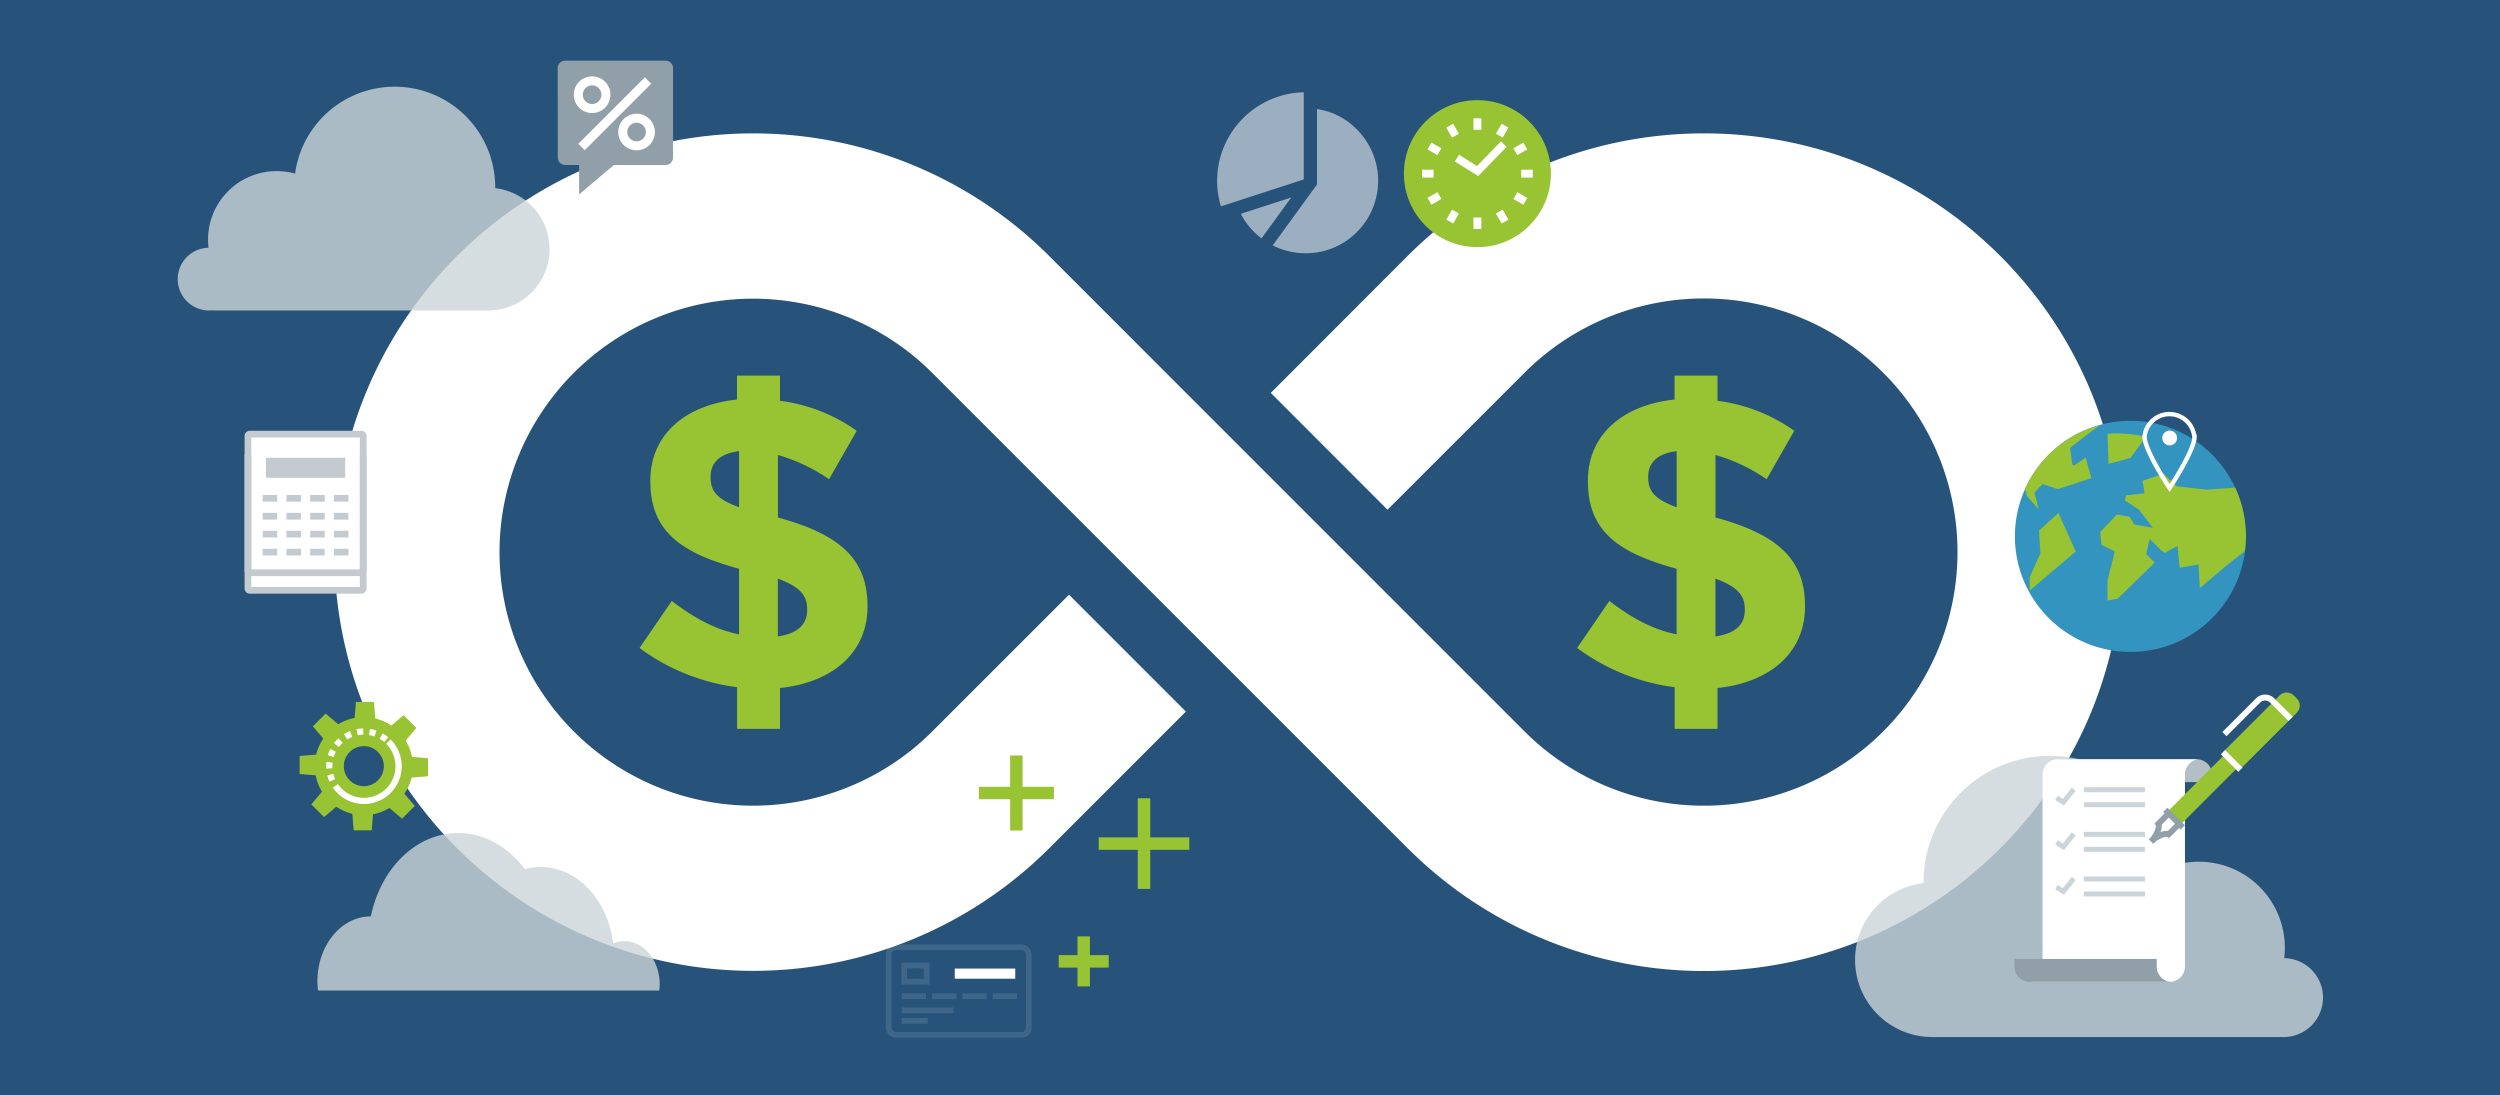 <svg id="Layer_1" data-name="Layer 1" xmlns="http://www.w3.org/2000/svg" viewBox="0 0 1000 438"><title>dd-bluesky-ms-recurring-revenues</title><rect y="-1" width="1000" height="439" fill="#27537b"/><path d="M800.08,102.35c-65.33-65.33-171.63-65.33-237,0L512.48,153l-4.17,4.16h0L555,203.89l54.82-54.8a101.45,101.45,0,1,1,0,143.48L419.62,102.35a167.49,167.49,0,1,0,0,237l54.73-54.72h0l-46.74-46.75-54.74,54.73a101.4,101.4,0,1,1,0-143.48L563.11,339.32a167.57,167.57,0,0,0,237,0C865.41,274,865.41,167.68,800.08,102.35Z" fill="#fff"/><path d="M83.42,99.1a29.08,29.08,0,0,1-.2-3.25,27.4,27.4,0,0,1,27.4-27.4,27.07,27.07,0,0,1,7.41,1A40.21,40.21,0,0,1,198.08,75v.27a24.54,24.54,0,0,1-2.81,48.92H84.89a.14.14,0,0,1,0-.06c-.36,0-.7.06-1.06.06a12.54,12.54,0,0,1-.39-25.08Z" fill="#cbd4d8" opacity="0.8"/><path d="M263.68,396.21a22,22,0,0,0,.2-2.47c0-9.55-6.35-17.3-14.2-17.3a11.76,11.76,0,0,0-4.4.94c-2.09-17.29-14.28-30.58-29.06-30.58a24.5,24.5,0,0,0-6.31.85c-6.59-8.84-16.07-14.43-26.65-14.43-16.91,0-31,14.21-34.92,33.35h-.07c-11.77,0-21.3,11.61-21.3,25.93a30.15,30.15,0,0,0,.25,3.71Z" fill="#cbd4d8" opacity="0.8"/><path d="M913.69,383.21A34.4,34.4,0,0,0,870.14,346a50.61,50.61,0,0,0-100.74,6.92c0,.12,0,.23,0,.34a30.88,30.88,0,0,0,3.53,61.56H911.86a.25.25,0,0,1,0-.07c.44,0,.88.07,1.33.07a15.78,15.78,0,0,0,.48-31.56Z" fill="#cbd4d8" opacity="0.8"/><path d="M542.75,92.83a28.79,28.79,0,0,1-20.49,8.48h0a29.14,29.14,0,0,1-13.17-3.15l16.06-22.11,1.64-2.21V43.62a27.92,27.92,0,0,1,16,8.21A29,29,0,0,1,542.75,92.83Zm-46.43-7.31a28.67,28.67,0,0,0,8.29,9.82L516.5,79ZM521.5,36.93a33.43,33.43,0,0,0-10.19,1.73,35.41,35.41,0,0,0-22.95,43.89L521.5,71.78Z" fill="#e8edef" opacity="0.6"/><path d="M145.28,235.39a.74.74,0,0,1-.73.74H99.92a.74.74,0,0,1-.74-.74v-61a.74.74,0,0,1,.74-.74h44.63a.74.74,0,0,1,.73.74Z" fill="#fff" stroke="#c3cbd1" stroke-width="2.68"/><path d="M145.28,181.85v46.52a.74.74,0,0,1-.73.74H99.92a.74.74,0,0,1-.74-.74V181.85" fill="none" stroke="#c3cbd1" stroke-width="2.68"/><rect x="106.39" y="183.09" width="31.69" height="8.03" fill="#c3cbd1"/><line x1="105.08" y1="199.32" x2="110.89" y2="199.32" fill="none" stroke="#c3cbd1" stroke-width="2.68"/><line x1="114.58" y1="199.32" x2="120.39" y2="199.32" fill="none" stroke="#c3cbd1" stroke-width="2.68"/><line x1="124.08" y1="199.32" x2="129.89" y2="199.32" fill="none" stroke="#c3cbd1" stroke-width="2.68"/><line x1="133.58" y1="199.32" x2="139.38" y2="199.32" fill="none" stroke="#c3cbd1" stroke-width="2.68"/><line x1="105.08" y1="206.49" x2="110.89" y2="206.49" fill="none" stroke="#c3cbd1" stroke-width="2.68"/><line x1="114.58" y1="206.49" x2="120.39" y2="206.49" fill="none" stroke="#c3cbd1" stroke-width="2.68"/><line x1="124.08" y1="206.49" x2="129.89" y2="206.49" fill="none" stroke="#c3cbd1" stroke-width="2.68"/><line x1="133.58" y1="206.49" x2="139.38" y2="206.49" fill="none" stroke="#c3cbd1" stroke-width="2.68"/><line x1="105.08" y1="213.66" x2="110.89" y2="213.66" fill="none" stroke="#c3cbd1" stroke-width="2.68"/><line x1="114.58" y1="213.66" x2="120.39" y2="213.66" fill="none" stroke="#c3cbd1" stroke-width="2.68"/><line x1="124.08" y1="213.66" x2="129.89" y2="213.66" fill="none" stroke="#c3cbd1" stroke-width="2.68"/><line x1="133.58" y1="213.66" x2="139.38" y2="213.66" fill="none" stroke="#c3cbd1" stroke-width="2.68"/><line x1="105.08" y1="220.84" x2="110.89" y2="220.84" fill="none" stroke="#c3cbd1" stroke-width="2.68"/><line x1="114.58" y1="220.84" x2="120.39" y2="220.84" fill="none" stroke="#c3cbd1" stroke-width="2.68"/><line x1="124.08" y1="220.84" x2="129.89" y2="220.84" fill="none" stroke="#c3cbd1" stroke-width="2.68"/><line x1="133.58" y1="220.84" x2="139.38" y2="220.84" fill="none" stroke="#c3cbd1" stroke-width="2.68"/><path d="M130.25,285.43l-5.1,5.1,4.16,4.9a19.72,19.72,0,0,0-2.85,6.42l-6.6.55v7.2l6.41.54a19.41,19.41,0,0,0,2.53,6.54l-4.28,5.06,5.09,5.09,4.91-4.15a19.44,19.44,0,0,0,6.41,2.84l.55,6.6h7.21l.53-6.4a19.62,19.62,0,0,0,6.54-2.53l5.06,4.28,5.1-5.09-4.16-4.91a19.48,19.48,0,0,0,2.84-6.42l6.6-.55v-7.2l-6.41-.54a19.41,19.41,0,0,0-2.53-6.54l4.28-5.05-5.09-5.1-4.91,4.15a19.44,19.44,0,0,0-6.41-2.84l-.55-6.6h-7.21l-.53,6.4a19.62,19.62,0,0,0-6.54,2.53Zm20.94,15.37a8,8,0,1,1-11.31,0A8,8,0,0,1,151.19,300.8Z" fill="#98c332"/><path d="M155.34,296.64a13.87,13.87,0,1,1-19.61,19.62" fill="none" stroke="#fff" stroke-width="2.49"/><path d="M135.73,316.26a13.87,13.87,0,0,1,19.61-19.62" fill="none" stroke="#fff" stroke-miterlimit="10" stroke-width="2.49" stroke-dasharray="2.49 2.49"/><rect x="355.46" y="378.91" width="56.07" height="35.05" rx="2.88" fill="none" stroke="#fff" stroke-width="2.25" opacity="0.11"/><line x1="360.72" y1="398.45" x2="370.41" y2="398.45" fill="none" stroke="#fff" stroke-width="2.25" opacity="0.11"/><line x1="360.72" y1="408.33" x2="371.09" y2="408.33" fill="none" stroke="#fff" stroke-width="2.25" opacity="0.11"/><line x1="360.72" y1="404.13" x2="381.39" y2="404.13" fill="none" stroke="#fff" stroke-width="2.25" opacity="0.11"/><line x1="372.85" y1="398.45" x2="382.54" y2="398.45" fill="none" stroke="#fff" stroke-width="2.25" opacity="0.11"/><line x1="384.98" y1="398.45" x2="394.67" y2="398.45" fill="none" stroke="#fff" stroke-width="2.25" opacity="0.11"/><line x1="397.11" y1="398.45" x2="406.8" y2="398.45" fill="none" stroke="#fff" stroke-width="2.25" opacity="0.11"/><rect x="361.69" y="386.21" width="8.97" height="6.48" fill="none" stroke="#fff" stroke-width="2.25" opacity="0.11"/><rect x="381.9" y="387.43" width="24.2" height="4.05" fill="#fff"/><path d="M223.12,62.9A3,3,0,0,0,226,66h5.65V77.76L245.54,66h20.75a3,3,0,0,0,2.93-3.13V27.4a3,3,0,0,0-2.93-3.13H226a3,3,0,0,0-2.92,3.13Z" fill="#919fa9"/><path d="M242.37,37.87a5.53,5.53,0,1,1-5.52-5.52A5.52,5.52,0,0,1,242.37,37.87Z" fill="none" stroke="#fff" stroke-width="3.61"/><path d="M260.15,52.81a5.52,5.52,0,1,1-5.52-5.52A5.52,5.52,0,0,1,260.15,52.81Z" fill="none" stroke="#fff" stroke-width="3.61"/><line x1="259.19" y1="32.21" x2="232.61" y2="58.79" fill="none" stroke="#fff" stroke-width="3.61"/><rect x="423.48" y="382.06" width="20" height="4.98" fill="#98c332"/><rect x="430.99" y="374.55" width="4.98" height="20.01" fill="#98c332"/><rect x="391.54" y="314.71" width="30.01" height="4.98" fill="#98c332"/><rect x="404.06" y="302.2" width="4.98" height="30.01" fill="#98c332"/><rect x="439.47" y="334.94" width="36.26" height="4.98" fill="#98c332"/><rect x="455.11" y="319.3" width="4.98" height="36.26" fill="#98c332"/><path d="M870.82,172.25a46.22,46.22,0,1,0,23.66,60.93A46.27,46.27,0,0,0,870.82,172.25Z" fill="#3395bf"/><path d="M897.94,220.47l-6.43,5-11.59,9.75-.52-9.46-7.52,1.36L871,218.4l-5.17,2.76-1.5-1.15-4.45-4.45-1.42,6.05,3.41,3.44L847,239.54l-4,.64,0-7.82,2.91-11.81-5.3-2.61-.54-5.08,6.72-7.06,5,.92,2,3.09,7.36,1.29-5.55-7.23-5.65-3.73.49-2,7.39-.82-.81-5,8.36-2.79,5.39,5,12,1.34s5.34-.4,11.31-.8A46.29,46.29,0,0,1,897.94,220.47Z" fill="#98c332"/><path d="M840.09,170l-4.24,3.1-7.54,5.8a.73.73,0,0,0-.27.66l.87,6a.8.8,0,0,0,.43.55A.72.72,0,0,0,830,186l4.26-3,2.32,8.26-13.45,4.38-5.7-1.89a.73.73,0,0,0-.74.19l-2.65,2.84a.71.71,0,0,0-.17.66l1.61,6.26-4.7-5.31-.78-2.77A46.09,46.09,0,0,1,840.09,170Z" fill="#98c332"/><path d="M816.15,221.18l-.55-8.93,7.77-7.08,6.91,15.43-18.41,15.64v-5.38l4.21-9.35A.78.78,0,0,0,816.15,221.18Z" fill="#98c332"/><path d="M843.4,185.55,843,173.47c8.43-.47,13.41.78,15.27,1.39l-6.08,8.3Z" fill="#98c332"/><path d="M877.82,174.64c0,5.5-10,20.57-10,20.57s-10-15.07-10-20.57a10,10,0,0,1,19.9,0Z" fill="none" stroke="#fff" stroke-width="1.76"/><path d="M870.82,175.19a2.95,2.95,0,1,1-3-2.94A2.95,2.95,0,0,1,870.82,175.19Z" fill="#fff"/><circle cx="590.96" cy="69.46" r="29.4" fill="#98c332"/><line x1="590.96" y1="47.32" x2="590.96" y2="51.92" fill="none" stroke="#fff" stroke-width="3.15"/><line x1="602.02" y1="50.28" x2="599.72" y2="54.26" fill="none" stroke="#fff" stroke-width="3.15"/><line x1="610.13" y1="58.39" x2="606.14" y2="60.68" fill="none" stroke="#fff" stroke-width="3.15"/><line x1="613.09" y1="69.46" x2="608.49" y2="69.46" fill="none" stroke="#fff" stroke-width="3.15"/><line x1="610.13" y1="80.52" x2="606.14" y2="78.22" fill="none" stroke="#fff" stroke-width="3.15"/><line x1="602.02" y1="88.63" x2="599.72" y2="84.64" fill="none" stroke="#fff" stroke-width="3.15"/><line x1="590.96" y1="91.59" x2="590.96" y2="86.99" fill="none" stroke="#fff" stroke-width="3.15"/><line x1="579.89" y1="88.63" x2="582.19" y2="84.64" fill="none" stroke="#fff" stroke-width="3.15"/><line x1="571.79" y1="80.52" x2="575.77" y2="78.22" fill="none" stroke="#fff" stroke-width="3.15"/><line x1="568.82" y1="69.46" x2="573.42" y2="69.46" fill="none" stroke="#fff" stroke-width="3.15"/><line x1="571.79" y1="58.39" x2="575.77" y2="60.69" fill="none" stroke="#fff" stroke-width="3.15"/><line x1="579.89" y1="50.28" x2="582.19" y2="54.27" fill="none" stroke="#fff" stroke-width="3.15"/><polyline points="601.51 57.65 591.05 68.42 582.78 63.25" fill="none" stroke="#fff" stroke-width="3.15"/><path d="M331.62,191.69A69.75,69.75,0,0,0,311.17,182V207C336.25,213.8,347,223.87,347,242.36v.33c0,18.49-14.21,30.37-35,32.51v16.34H294.83V274.87a82.86,82.86,0,0,1-39-15.68l12.88-18.81c8.92,6.77,17.18,11.39,26.91,13.36V227.5c-23.77-6.43-35.48-15.34-35.48-35v-.33c0-18.15,13.85-30.2,34.66-32.35v-9.57H312v10.07a67.76,67.76,0,0,1,30.69,12Zm-36,11.22V180.46c-8.09,1-11.39,4.95-11.39,10.23V191C284.26,196.31,286.57,199.61,295.65,202.91Zm15.52,28.55v23.11c7.75-1.15,11.72-4.62,11.72-10.56v-.33C322.89,238.23,320.08,234.77,311.17,231.46Z" fill="#98c332"/><path d="M706.66,191.69A69.92,69.92,0,0,0,686.2,182V207C711.28,213.8,722,223.87,722,242.36v.33c0,18.49-14.21,30.37-35,32.51v16.34H669.86V274.87a82.86,82.86,0,0,1-39-15.68l12.87-18.81c8.93,6.77,17.18,11.39,26.91,13.36V227.5c-23.76-6.43-35.48-15.34-35.48-35v-.33c0-18.15,13.86-30.2,34.66-32.35v-9.57H687v10.07a67.79,67.79,0,0,1,30.7,12Zm-36,11.22V180.46c-8.09,1-11.38,4.95-11.38,10.23V191C659.3,196.31,661.61,199.61,670.68,202.91Zm15.52,28.55v23.11C694,253.42,697.92,250,697.92,244v-.33C697.92,238.23,695.11,234.77,686.2,231.46Z" fill="#98c332"/><path d="M827.85,312.86v-3.07a6.11,6.11,0,0,0-5.4-6.07h56.92a6.11,6.11,0,0,1,5.41,6.07v3.07Z" fill="#b3bec5"/><path d="M817.05,321V309.78a6.11,6.11,0,0,1,5.41-6.07c1.66,0,54.2,0,56.92,0a6.11,6.11,0,0,0-5.4,6.07v75.85h0l0,1a6.12,6.12,0,0,1-5.42,6.07c-1.67,0-54.21,0-56.93,0a6.11,6.11,0,0,0,5.4-6.07v-1.39h0v-70.4" fill="#fff"/><line x1="833.62" y1="315.89" x2="857.98" y2="315.89" fill="none" stroke="#cbd4d8" stroke-width="1.99"/><line x1="833.62" y1="321.88" x2="857.98" y2="321.88" fill="none" stroke="#cbd4d8" stroke-width="1.99"/><polyline points="829.5 315.69 825.34 320.89 822.61 319.13" fill="none" stroke="#cbd4d8" stroke-width="1.99"/><line x1="833.62" y1="333.74" x2="857.98" y2="333.74" fill="none" stroke="#cbd4d8" stroke-width="1.99"/><line x1="833.62" y1="339.73" x2="857.98" y2="339.73" fill="none" stroke="#cbd4d8" stroke-width="1.99"/><polyline points="829.5 333.54 825.34 338.74 822.61 336.98" fill="none" stroke="#cbd4d8" stroke-width="1.99"/><line x1="833.62" y1="351.59" x2="857.98" y2="351.59" fill="none" stroke="#cbd4d8" stroke-width="1.99"/><line x1="833.62" y1="357.58" x2="857.98" y2="357.58" fill="none" stroke="#cbd4d8" stroke-width="1.99"/><polyline points="829.5 351.39 825.34 356.59 822.61 354.83" fill="none" stroke="#cbd4d8" stroke-width="1.99"/><path d="M862.69,383.58v3.07a6.11,6.11,0,0,0,5.4,6.07c-2.71,0-55.26,0-56.92,0a6.11,6.11,0,0,1-5.41-6.07v-3.07Z" fill="#919fa9"/><path d="M896.17,307.62l22.54-22.54a4,4,0,0,0,0-5.69l-1.19-1.19a4,4,0,0,0-5.69,0l-22.54,22.54Z" fill="#98c332"/><path d="M872.09,330l27.64-27.64c1.57-1.57,1.88-3.81.69-5l-.9-.9c-1.2-1.19-3.44-.88-5,.69l-27.64,27.64Z" fill="#98c332"/><path d="M916.24,287.55l-7.34-7.34a4,4,0,0,0-5.69,0l-13.43,13.43" fill="none" stroke="#fff" stroke-width="2.38"/><line x1="889.17" y1="300.86" x2="896.17" y2="307.86" fill="none" stroke="#fff" stroke-width="2.38"/><line x1="866.09" y1="323.94" x2="873.09" y2="330.94" fill="none" stroke="#919fa9" stroke-width="2.38"/><path d="M860.46,336.6c1.76-1.77,3.75-5.56,2.86-7.05l3.53-3.53" fill="none" stroke="#919fa9" stroke-width="2.38"/><path d="M860.46,336.6c1.76-1.77,5.55-3.75,7-2.87L871,330.2" fill="none" stroke="#919fa9" stroke-width="2.38"/></svg>